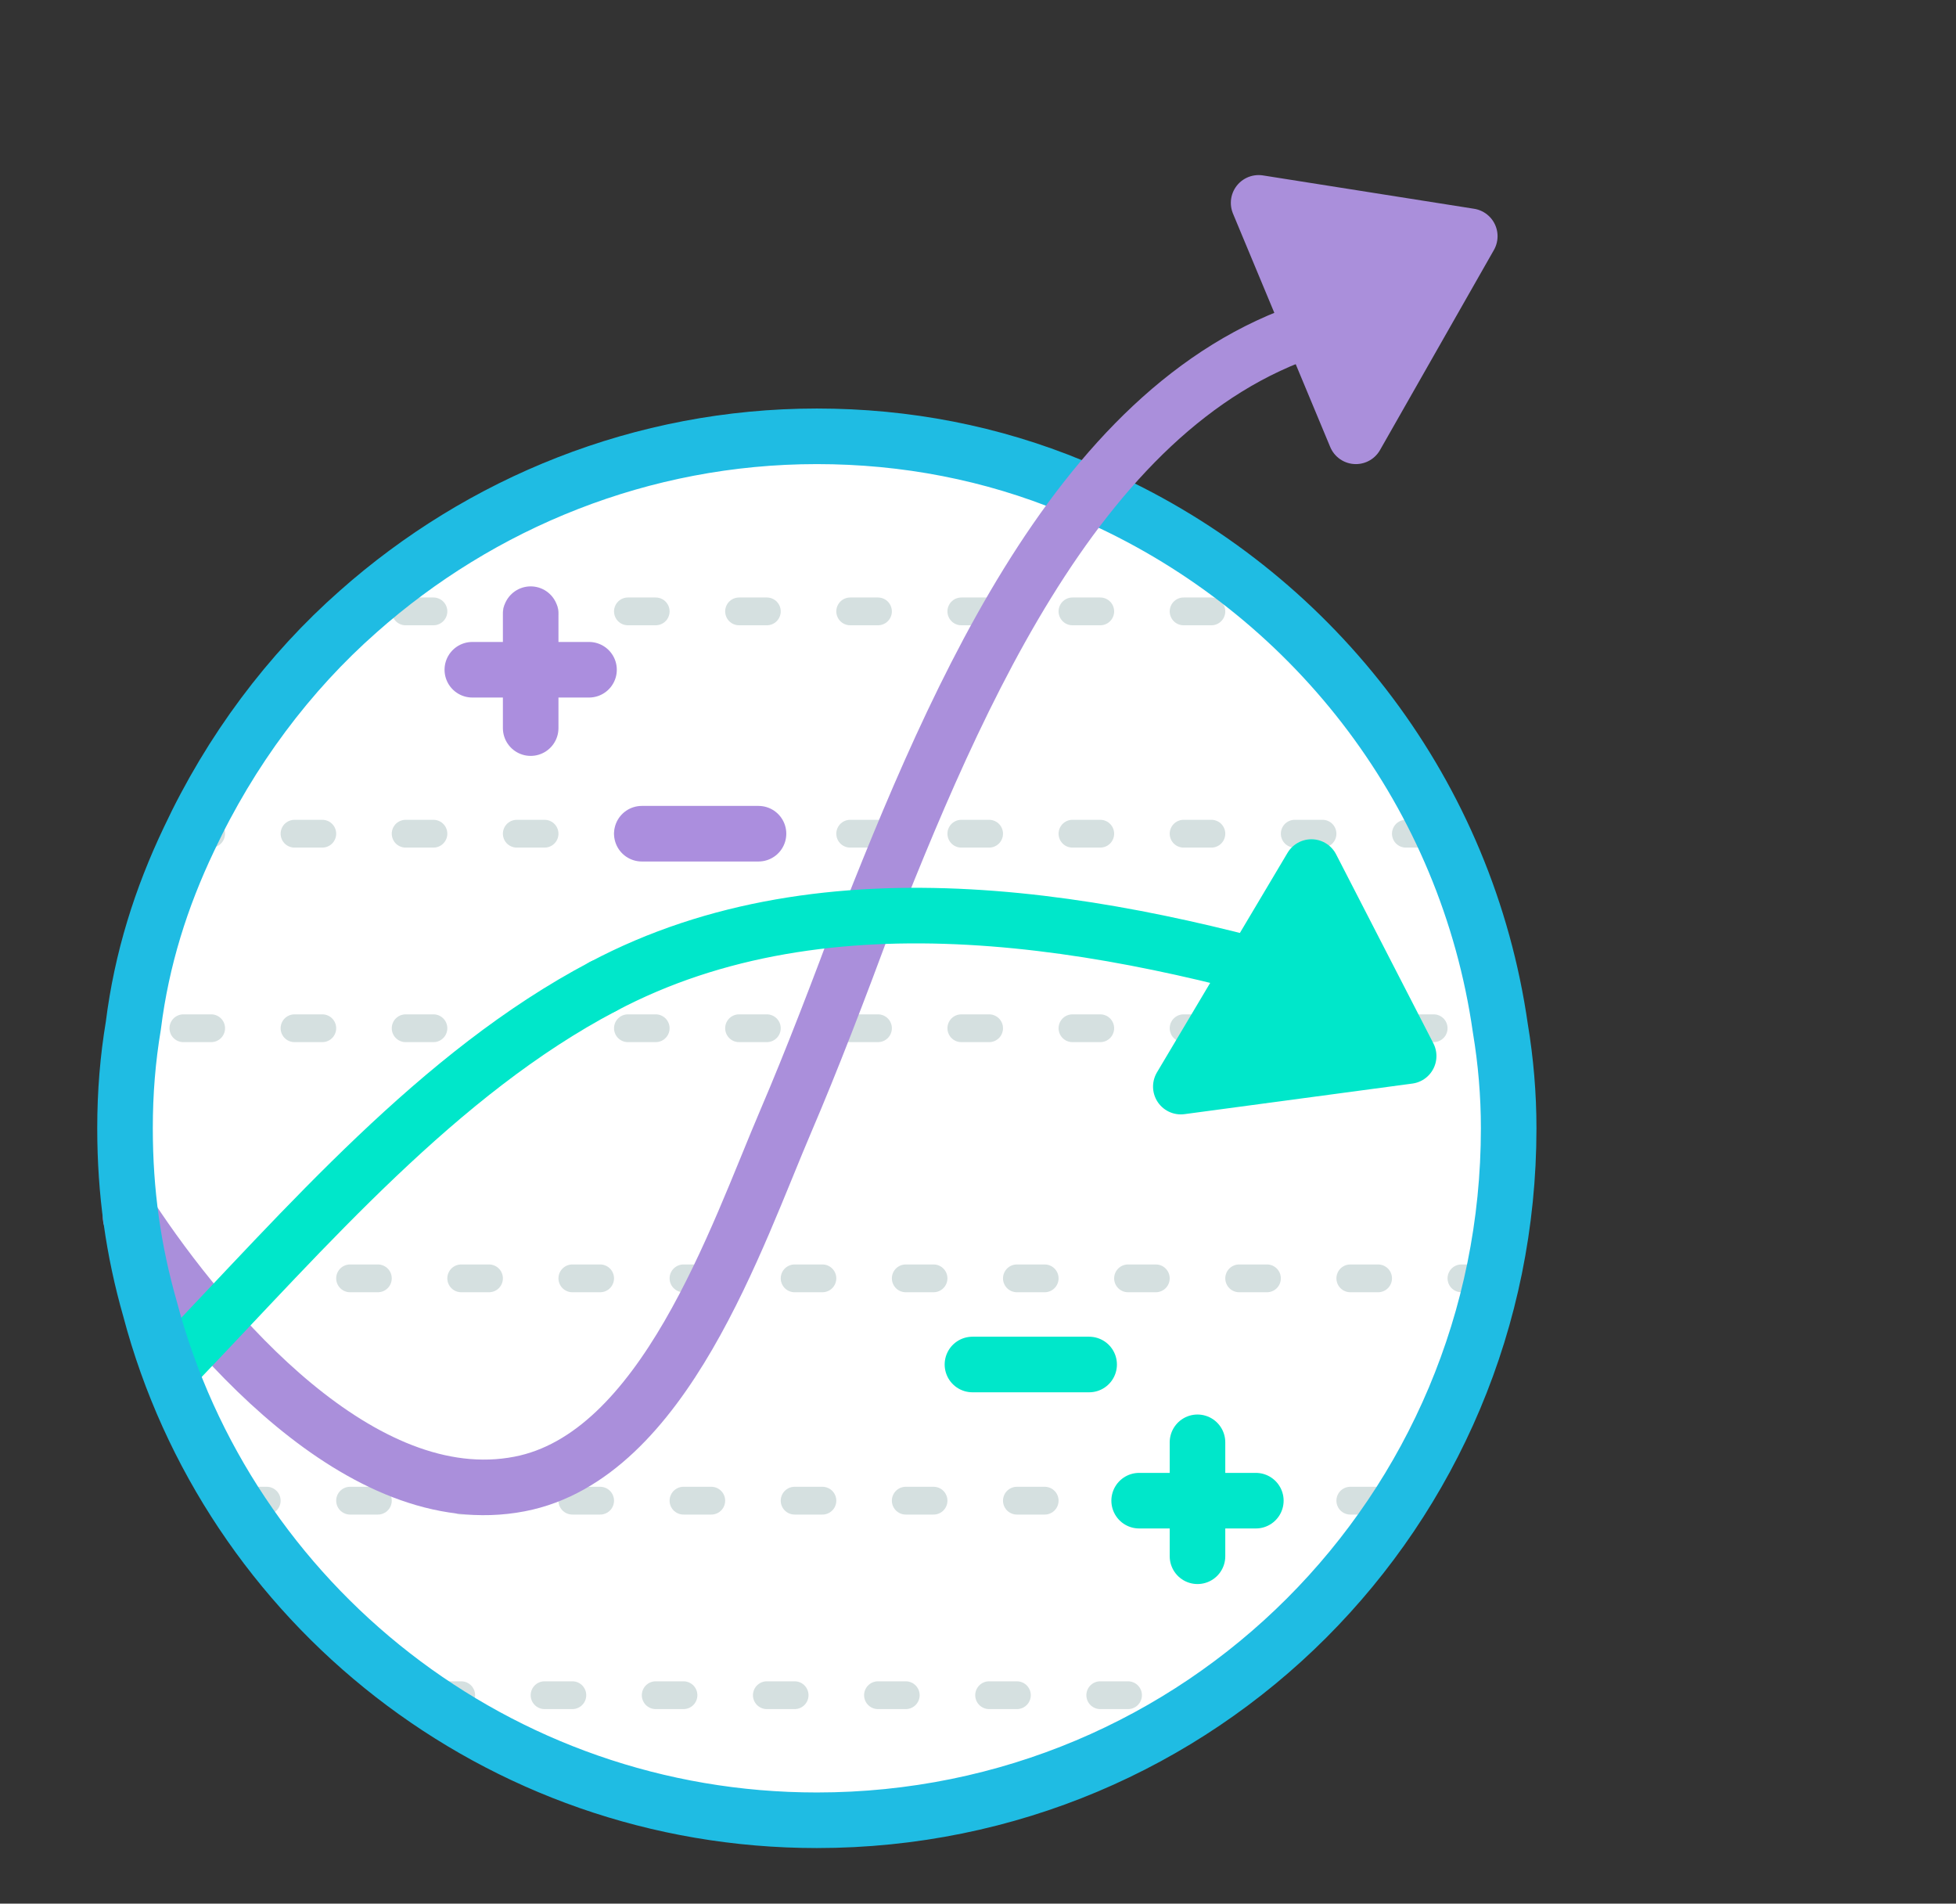 <?xml version="1.0" encoding="UTF-8"?>
<!-- Generator: Adobe Illustrator 21.1.0, SVG Export Plug-In . SVG Version: 6.00 Build 0)  -->
<svg xmlns="http://www.w3.org/2000/svg" xmlns:xlink="http://www.w3.org/1999/xlink" id="Layer_7" x="0px" y="0px" viewBox="0 0 70.4 68.5" style="enable-background:new 0 0 70.4 68.5;" xml:space="preserve">
<rect x="0" y="0" width="70.4" height="68.5" fill="#333333" stroke="none"/>
<style type="text/css">
	.st0{fill:#FFFFFF;}
	.st1{fill:#AB8EDE;}
	.st2{fill:none;stroke:#D5E0E0;stroke-linecap:round;stroke-miterlimit:10;stroke-dasharray:1,3;}
	.st3{fill:none;stroke:#AA8FDB;stroke-width:2;stroke-linecap:round;stroke-miterlimit:10;}
	.st4{fill:none;stroke:#00E7CA;stroke-width:2;stroke-linecap:round;stroke-miterlimit:10;}
	.st5{fill:none;stroke:#AB8EDE;stroke-width:2;stroke-linecap:round;stroke-miterlimit:10;}
	.st6{fill:none;stroke:#1FBCE3;stroke-width:2;stroke-linecap:round;stroke-miterlimit:10;}
	.st7{fill:#00E7CA;stroke:#00E7CA;stroke-width:2;stroke-linecap:round;stroke-linejoin:round;stroke-miterlimit:10;}
	.st8{fill:#AA8FDB;stroke:#AA8FDB;stroke-width:2;stroke-linecap:round;stroke-linejoin:round;stroke-miterlimit:10;}
</style>
<path class="st0" d="M54.3,40.6c0,13.8-11.1,24.9-24.9,24.9c-11.5,0-21.2-7.8-24-18.4c-0.6-2.1-0.9-4.2-0.9-6.5  c0-1.3,0.1-2.5,0.3-3.7c0.3-2.4,1-4.6,2-6.7c1.5-3.2,3.6-6,6.1-8.2c4.4-3.9,10.2-6.3,16.5-6.3c3.2,0,6.3,0.6,9.2,1.8  c0.5,0.2,0.9,0.4,1.4,0.6c7.4,3.5,12.8,10.5,14,18.9C54.2,38.2,54.3,39.4,54.3,40.6z"></path>
<path class="st1" d="M182.9,43.2"></path>
<g>
	<g>
		<line class="st2" x1="14.6" y1="22" x2="46.6" y2="22"></line>
	</g>
</g>
<g>
	<g>
		<line class="st2" x1="6.6" y1="30" x2="52.6" y2="30"></line>
	</g>
</g>
<g>
	<g>
		<line class="st2" x1="6.6" y1="37" x2="53.6" y2="37"></line>
	</g>
</g>
<g>
	<g>
		<line class="st2" x1="12.6" y1="46" x2="54.6" y2="46"></line>
	</g>
</g>
<g>
	<g>
		<line class="st2" x1="8.6" y1="54" x2="51.6" y2="54"></line>
	</g>
</g>
<g>
	<g>
		<line class="st2" x1="15.6" y1="61" x2="43.6" y2="61"></line>
	</g>
</g>
<path class="st3" d="M48.8,11.4"></path>
<path class="st3" d="M37.9,20"></path>
<path class="st3" d="M40.2,16.8"></path>
<path class="st3" d="M37.9,20"></path>
<g>
	<line class="st4" x1="43.1" y1="56" x2="43.1" y2="51.9"></line>
	<line class="st4" x1="41" y1="54" x2="45.2" y2="54"></line>
</g>
<line class="st4" x1="35" y1="49.1" x2="39.2" y2="49.1"></line>
<g>
	<line class="st5" x1="19.1" y1="22.1" x2="19.1" y2="26.2"></line>
	<line class="st5" x1="21.2" y1="24.1" x2="17" y2="24.1"></line>
</g>
<line class="st5" x1="27.3" y1="30" x2="23.1" y2="30"></line>
<path class="st3" d="M4.7,43.8c2.7,4.1,8.3,10.7,14,9.6c5.2-1,7.8-8.9,9.6-13.1c0.9-2.1,1.9-4.7,2.9-7.4"></path>
<path class="st4" d="M6.4,49c4.6-4.8,9.4-10.4,15.3-13.5"></path>
<path class="st6" d="M54.3,40.6c0,13.8-11.1,24.9-24.9,24.9c-11.5,0-21.2-7.8-24-18.4c-0.6-2.1-0.9-4.2-0.9-6.5  c0-1.3,0.1-2.5,0.3-3.7c0.3-2.4,1-4.6,2-6.7c1.5-3.2,3.6-6,6.1-8.2c4.4-3.9,10.2-6.3,16.5-6.3c3.2,0,6.3,0.6,9.2,1.8  c0.5,0.2,0.9,0.4,1.4,0.6c7.4,3.5,12.8,10.5,14,18.9C54.2,38.2,54.3,39.4,54.3,40.6z"></path>
<polygon class="st7" points="50.7,38 47.2,31.2 42.5,39.1 "></polygon>
<polygon class="st8" points="52.9,8.5 45.3,7.3 48.8,15.7 "></polygon>
<path class="st3" d="M31.3,33c3.6-9.1,8.4-19.9,17.6-21.6"></path>
<path class="st4" d="M21.7,35.5c8.1-4.3,18.2-2.4,26.5,0.1"></path>
</svg>
